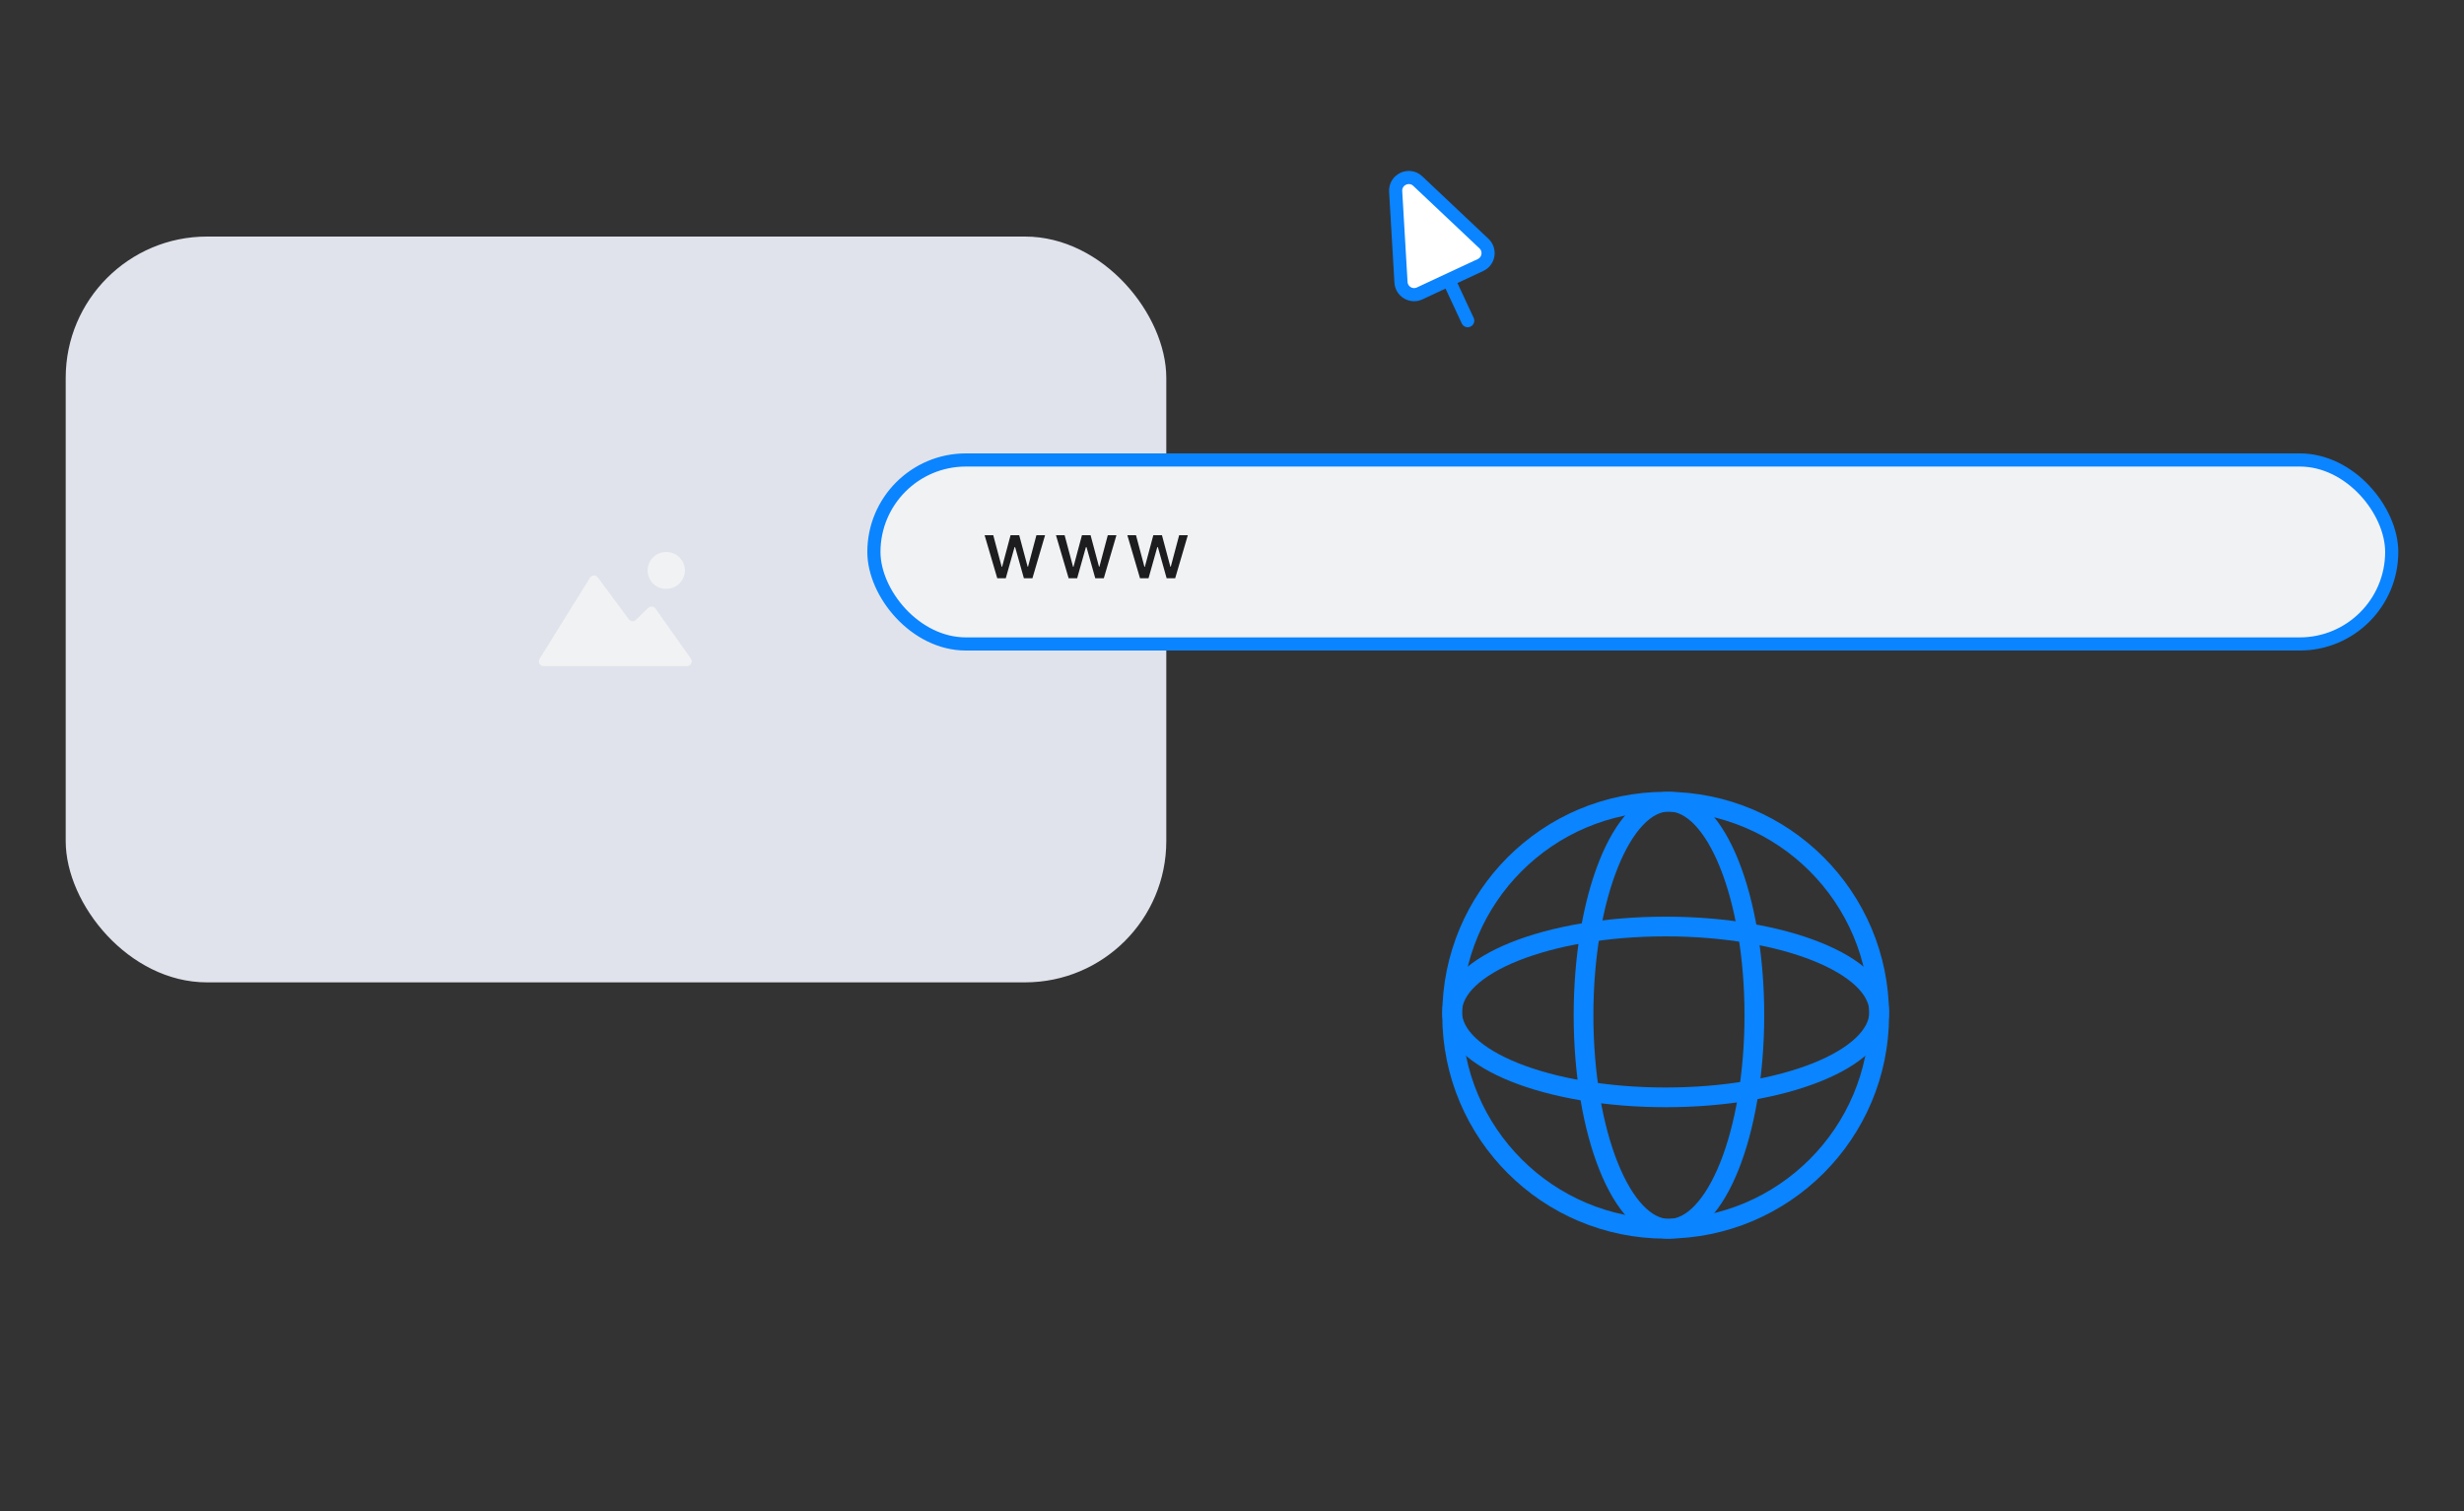 <svg width="750" height="460" viewBox="0 0 750 460" fill="none" xmlns="http://www.w3.org/2000/svg">
<rect x="0" y="0" width="750" height="460" fill="#333333" stroke="none"/>
<path fill-rule="evenodd" clip-rule="evenodd" d="M181.814 131.562C181.657 131.41 181.468 131.296 181.26 131.228C181.053 131.16 180.833 131.14 180.616 131.169C180.399 131.198 180.192 131.275 180.01 131.396C179.828 131.516 179.676 131.675 179.565 131.863L164.204 156.56L164.104 156.747C164.016 156.968 163.983 157.208 164.008 157.445C164.034 157.683 164.117 157.91 164.251 158.108C164.385 158.306 164.566 158.468 164.777 158.58C164.989 158.693 165.225 158.752 165.464 158.753H209.138L209.361 158.733C210.372 158.568 210.926 157.304 210.285 156.444L199.511 141.212L199.357 141.019C198.849 140.502 197.95 140.46 197.331 140.98L193.549 144.672L193.383 144.815C193.228 144.926 193.052 145.005 192.865 145.046C192.679 145.087 192.486 145.091 192.298 145.056C192.11 145.021 191.931 144.949 191.772 144.844C191.613 144.738 191.477 144.602 191.372 144.443L181.97 131.749L181.814 131.562ZM202.8 124C201.297 123.995 199.853 124.584 198.785 125.637C197.718 126.691 197.115 128.124 197.108 129.62C197.111 130.361 197.26 131.094 197.548 131.778C197.835 132.462 198.255 133.083 198.784 133.605C199.312 134.128 199.939 134.541 200.628 134.822C201.317 135.104 202.055 135.247 202.8 135.245C204.303 135.249 205.747 134.66 206.814 133.605C207.881 132.551 208.483 131.118 208.489 129.622C208.483 128.126 207.88 126.695 206.813 125.641C205.746 124.587 204.303 123.998 202.8 124.002V124Z" fill="#F0F2F4"/>
<rect x="20" y="72" width="335" height="227" rx="43" fill="#E0E3EB"/>
<path fill-rule="evenodd" clip-rule="evenodd" d="M181.814 175.562C181.657 175.41 181.468 175.296 181.26 175.228C181.053 175.16 180.833 175.14 180.616 175.169C180.399 175.198 180.192 175.275 180.01 175.396C179.828 175.516 179.676 175.675 179.565 175.863L164.204 200.56L164.104 200.747C164.016 200.968 163.983 201.208 164.008 201.445C164.034 201.683 164.117 201.91 164.251 202.108C164.385 202.306 164.566 202.468 164.777 202.58C164.989 202.693 165.225 202.752 165.464 202.753H209.138L209.361 202.733C210.372 202.568 210.926 201.304 210.285 200.444L199.511 185.212L199.357 185.019C198.849 184.502 197.95 184.46 197.331 184.98L193.549 188.672L193.383 188.815C193.228 188.926 193.052 189.005 192.865 189.046C192.679 189.087 192.486 189.091 192.298 189.056C192.11 189.021 191.931 188.949 191.772 188.844C191.613 188.738 191.477 188.602 191.372 188.443L181.97 175.749L181.814 175.562ZM202.8 168C201.297 167.995 199.853 168.584 198.785 169.637C197.718 170.691 197.115 172.124 197.108 173.62C197.111 174.361 197.26 175.094 197.548 175.778C197.835 176.462 198.255 177.083 198.784 177.605C199.312 178.128 199.939 178.541 200.628 178.822C201.317 179.104 202.055 179.247 202.8 179.245C204.303 179.249 205.747 178.66 206.814 177.605C207.881 176.551 208.483 175.118 208.489 173.622C208.483 172.126 207.88 170.695 206.813 169.641C205.746 168.587 204.303 167.998 202.8 168.002V168Z" fill="#F0F2F4"/>
<rect x="266" y="140" width="462" height="56" rx="28" fill="#F0F2F4" stroke="#0A84FF" stroke-width="4"/>
<path fill-rule="evenodd" clip-rule="evenodd" d="M572 309C572 344.899 542.899 374 507 374C471.101 374 442 344.899 442 309C442 273.101 471.101 244 507 244C542.899 244 572 273.101 572 309Z" stroke="#0A84FF" stroke-width="6" stroke-linecap="round" stroke-linejoin="round"/>
<path fill-rule="evenodd" clip-rule="evenodd" d="M534 309C534 344.899 522.359 374 508 374C493.641 374 482 344.899 482 309C482 273.101 493.641 244 508 244C522.359 244 534 273.101 534 309Z" stroke="#0A84FF" stroke-width="6" stroke-linecap="round" stroke-linejoin="round"/>
<path fill-rule="evenodd" clip-rule="evenodd" d="M507 282C542.899 282 572 293.641 572 308C572 322.359 542.899 334 507 334C471.101 334 442 322.359 442 308C442 293.641 471.101 282 507 282Z" stroke="#0A84FF" stroke-width="6" stroke-linecap="round" stroke-linejoin="round"/>
<path d="M431.558 55.129L451.693 74.137C453.748 76.076 453.198 79.476 450.638 80.671L432.121 89.305C429.56 90.499 426.602 88.734 426.437 85.914L424.819 58.271C424.607 54.656 428.925 52.643 431.558 55.129Z" fill="white" stroke="#0A84FF" stroke-width="4"/>
<path d="M441.679 86.724L446.75 97.6" stroke="#0A84FF" stroke-width="4" stroke-linecap="round"/>
<path d="M303.551 176H306.142L308.801 166.548H308.997L311.656 176H314.256L318.099 162.909H315.466L312.918 172.48H312.79L310.233 162.909H307.599L305.026 172.523H304.898L302.332 162.909H299.699L303.551 176ZM325.276 176H327.867L330.526 166.548H330.722L333.381 176H335.98L339.824 162.909H337.191L334.642 172.48H334.514L331.958 162.909H329.324L326.75 172.523H326.622L324.057 162.909H321.424L325.276 176ZM347.001 176H349.591L352.251 166.548H352.447L355.106 176H357.705L361.549 162.909H358.915L356.367 172.48H356.239L353.682 162.909H351.049L348.475 172.523H348.347L345.782 162.909H343.148L347.001 176Z" fill="#1D1D1F"/>
</svg>
